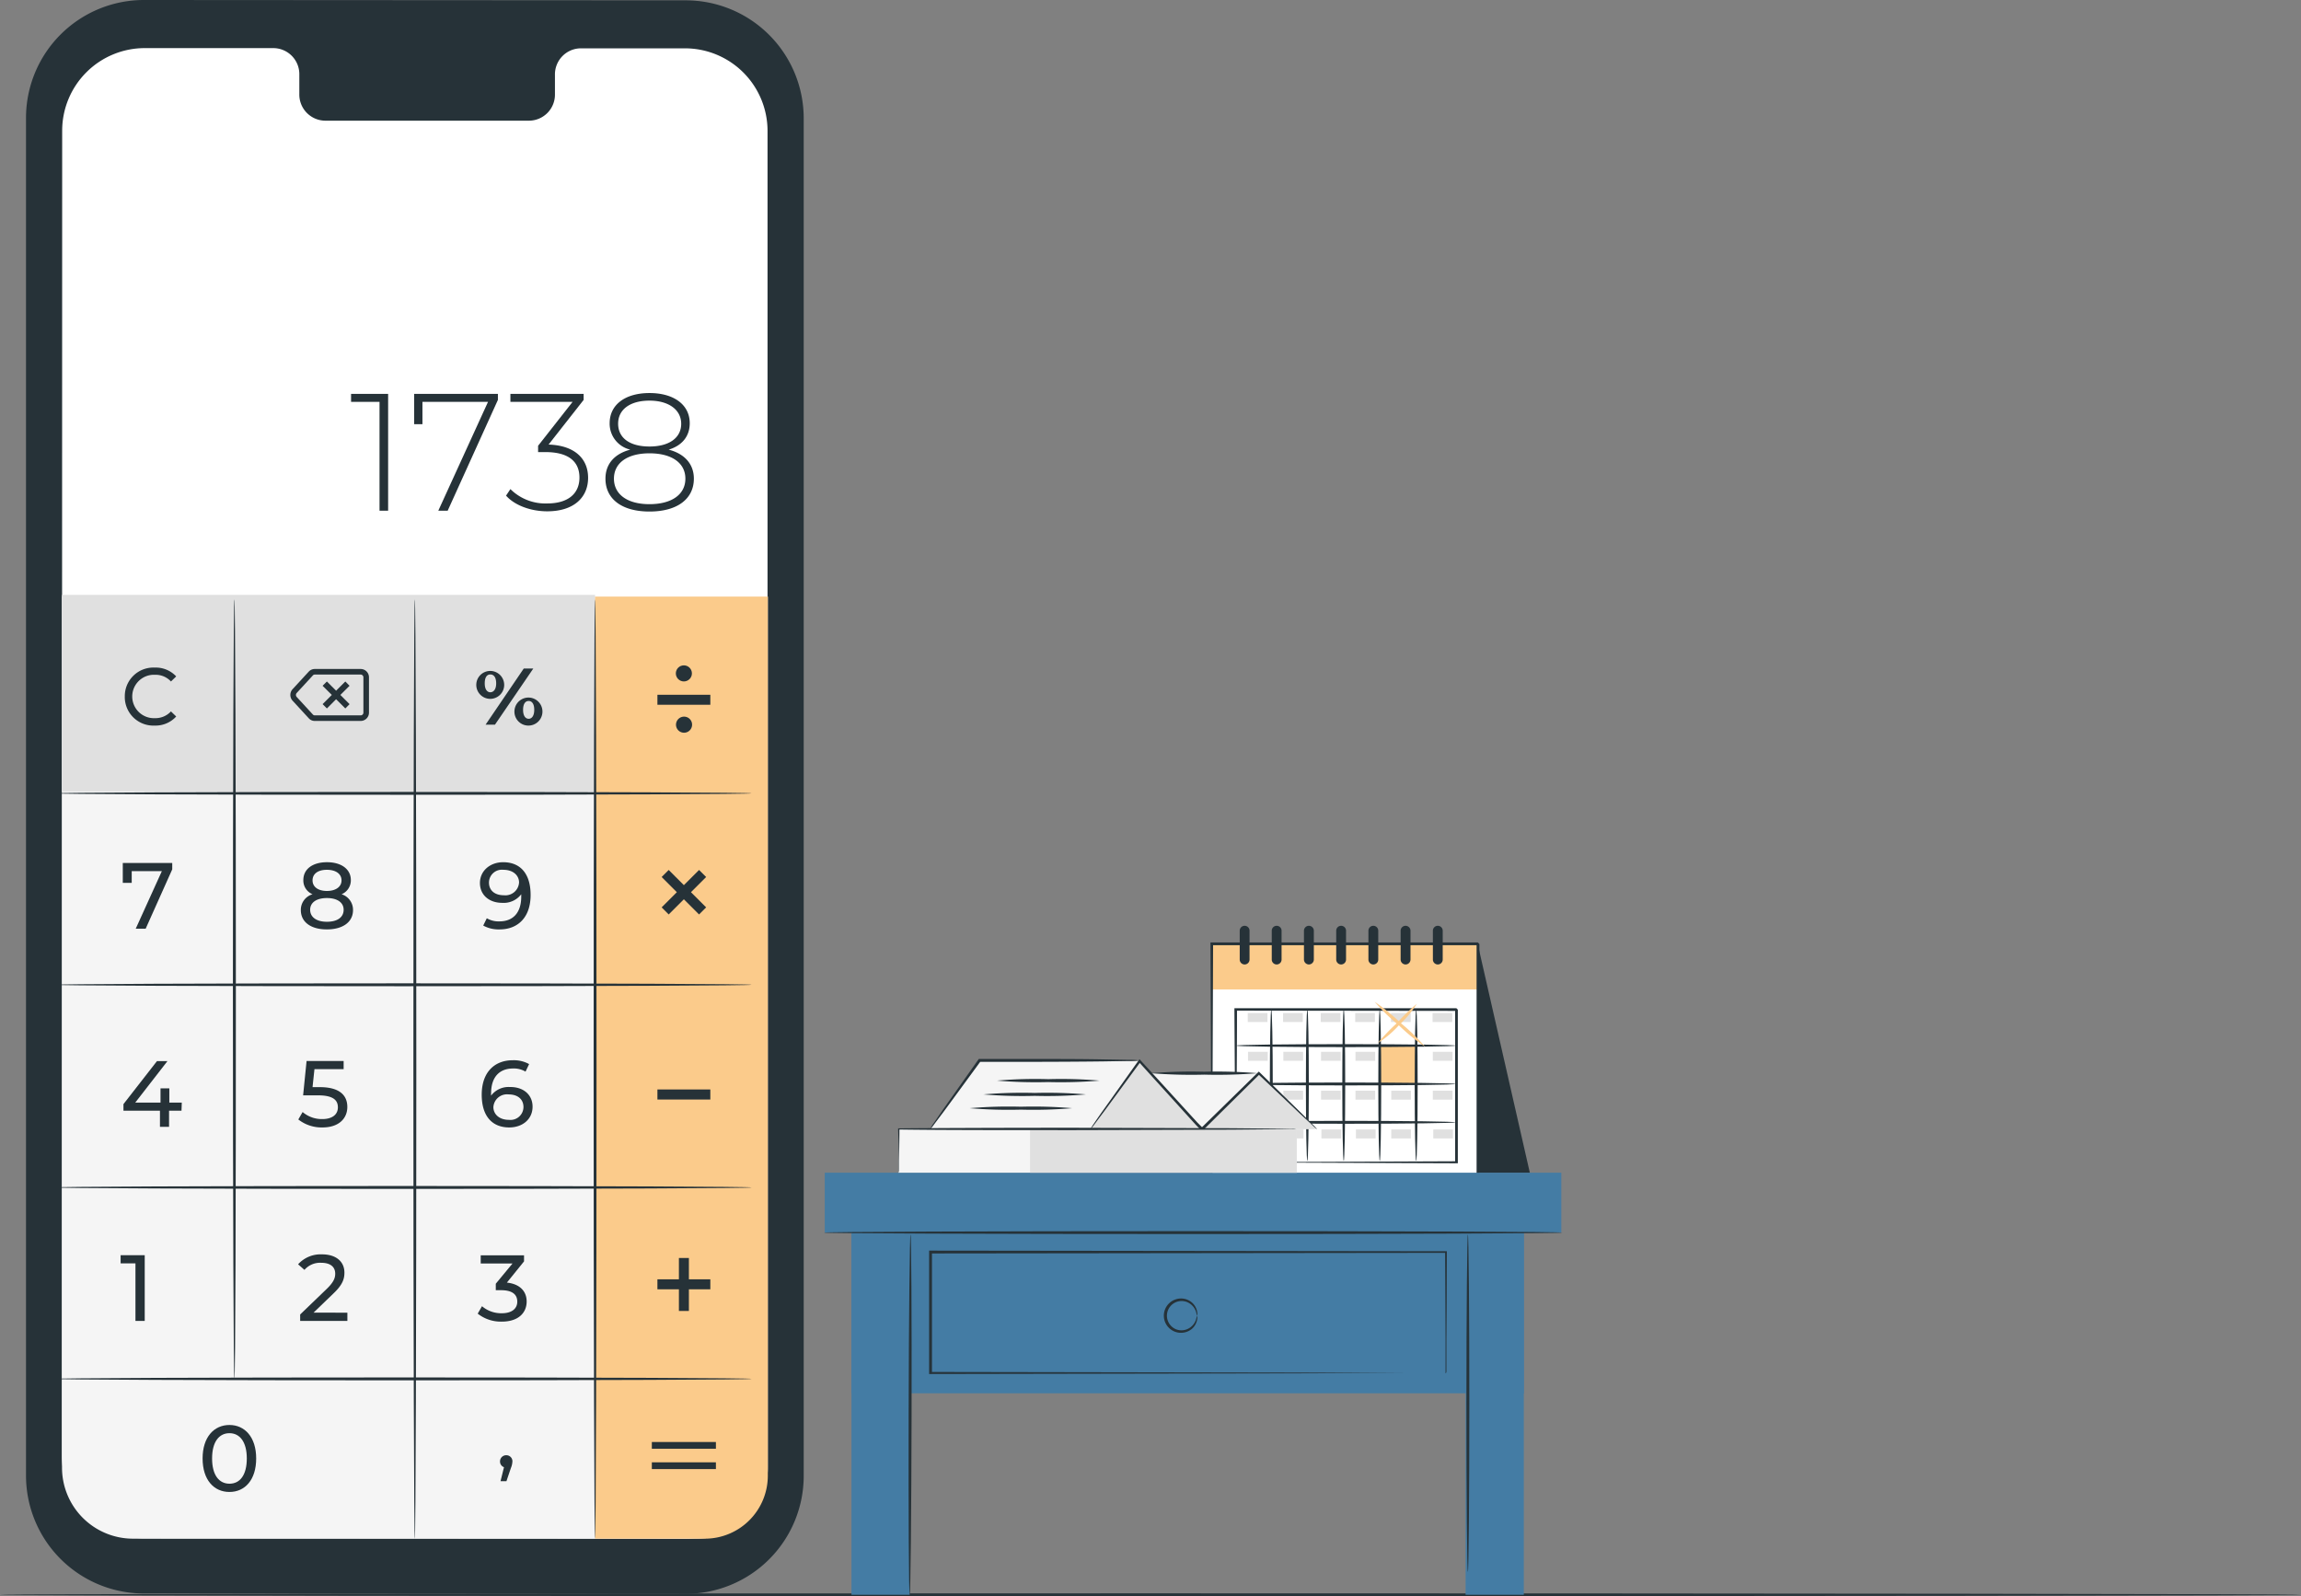 <?xml version="1.0" encoding="UTF-8"?> <svg xmlns="http://www.w3.org/2000/svg" viewBox="0 0 412.27 285.99"><rect x="0" y="0" width="412.27" height="285.99" fill="#808080" stroke="none"/> <defs> <style>.cls-1{fill:#263238;}.cls-2{fill:#fff;}.cls-3{fill:#f5f5f5;}.cls-4{fill:#e0e0e0;}.cls-5{fill:#fbcb8b;}.cls-6{fill:#447ca4;}</style> </defs> <g id="Слой_2" data-name="Слой 2"> <g id="Floor"> <path class="cls-1" d="M412.27,285.73c0,.14-92.29.26-206.12.26S0,285.87,0,285.73s92.28-.26,206.15-.26S412.27,285.59,412.27,285.73Z"></path> </g> <g id="Device"> <path class="cls-1" d="M122.8,285.56l-97-.06A21.13,21.13,0,0,1,4.66,264.36l0-243.23A21.13,21.13,0,0,1,25.85,0l97,.06A21.14,21.14,0,0,1,144,21.2L144,264.43A21.13,21.13,0,0,1,122.8,285.56Z"></path> <path class="cls-2" d="M122.77,8.66H104a4.67,4.67,0,0,0-4.57,4.77v3.41a4.67,4.67,0,0,1-4.57,4.78l-36.66,0a4.68,4.68,0,0,1-4.57-4.77V13.39A4.67,4.67,0,0,0,49,8.62H26A14.8,14.8,0,0,0,11.14,23.4l-.05,237.42a14.8,14.8,0,0,0,14.79,14.8l96.83.06a14.8,14.8,0,0,0,14.81-14.8l0-237.42A14.8,14.8,0,0,0,122.77,8.66Z"></path> <path class="cls-3" d="M11.09,106.89H137.57a0,0,0,0,1,0,0V262.95a12.73,12.73,0,0,1-12.73,12.73h-101a12.73,12.73,0,0,1-12.73-12.73V106.89A0,0,0,0,1,11.09,106.89Z"></path> <rect class="cls-4" x="11.09" y="106.58" width="95.53" height="35.25"></rect> <path class="cls-5" d="M126.3,275.68a11.28,11.28,0,0,0,11.27-11.27V106.89H106.62V275.68Z"></path> <path class="cls-1" d="M134.66,142.14c0,.14-28,.26-62.54.26s-62.55-.12-62.55-.26,28-.26,62.55-.26S134.66,142,134.66,142.14Z"></path> <path class="cls-1" d="M134.66,176.44c0,.14-28,.26-62.54.26s-62.55-.12-62.55-.26,28-.26,62.55-.26S134.66,176.29,134.66,176.44Z"></path> <path class="cls-1" d="M134.66,212.75c0,.14-28,.26-62.54.26s-62.55-.12-62.55-.26,28-.26,62.55-.26S134.66,212.61,134.66,212.75Z"></path> <path class="cls-1" d="M134.66,247.05c0,.14-28,.26-62.54.26s-62.55-.12-62.55-.26,28-.26,62.55-.26S134.66,246.9,134.66,247.05Z"></path> <path class="cls-1" d="M42,247.05c-.15,0-.27-31.27-.27-69.84s.12-69.84.27-69.84.26,31.27.26,69.84S42.18,247.05,42,247.05Z"></path> <path class="cls-1" d="M74.33,275.74c-.15,0-.26-37.69-.26-84.18s.11-84.19.26-84.19.26,37.69.26,84.19S74.47,275.74,74.33,275.74Z"></path> <path class="cls-1" d="M106.62,275.68c-.14,0-.26-37.68-.26-84.15s.12-84.16.26-84.16.26,37.67.26,84.16S106.76,275.68,106.62,275.68Z"></path> <path class="cls-1" d="M30.86,154.62v1.14L26.1,166.39H24.32L29,156.08H23.6v2.1H22v-3.56Z"></path> <path class="cls-1" d="M63.25,163.06c0,2.13-1.81,3.46-4.69,3.46s-4.66-1.33-4.66-3.46A2.91,2.91,0,0,1,56,160.22a2.66,2.66,0,0,1-1.65-2.54c0-2,1.7-3.2,4.24-3.2s4.27,1.23,4.27,3.2a2.69,2.69,0,0,1-1.66,2.54A2.92,2.92,0,0,1,63.25,163.06ZM61.57,163c0-1.3-1.14-2.1-3-2.1s-3,.8-3,2.1,1.11,2.15,3,2.15S61.57,164.34,61.57,163ZM56,157.74c0,1.16,1,1.89,2.57,1.89s2.62-.73,2.62-1.89-1-1.9-2.62-1.9S56,156.57,56,157.74Z"></path> <path class="cls-1" d="M95.07,160.35c0,4-2.27,6.17-5.56,6.17a5.7,5.7,0,0,1-2.93-.69l.64-1.31a4.16,4.16,0,0,0,2.27.56c2.39,0,3.9-1.5,3.9-4.44v-.42a3.94,3.94,0,0,1-3.4,1.54c-2.33,0-4-1.39-4-3.56s1.82-3.72,4.16-3.72C93.29,154.48,95.07,156.6,95.07,160.35ZM93,158.11c0-1.21-1-2.27-2.81-2.27a2.31,2.31,0,0,0-2.58,2.29c0,1.38,1,2.27,2.67,2.27A2.45,2.45,0,0,0,93,158.11Z"></path> <path class="cls-1" d="M85.35,122.44a2.5,2.5,0,1,1,2.5,2.77A2.5,2.5,0,0,1,85.35,122.44Zm3.55,0c0-1.08-.42-1.6-1.05-1.6s-1,.54-1,1.6.43,1.59,1,1.59S88.9,123.52,88.9,122.44Zm4.94-2.66h1.71l-6.87,10.06H87Zm-1.65,7.4A2.51,2.51,0,1,1,94.67,130,2.5,2.5,0,0,1,92.19,127.18Zm3.53,0c0-1.06-.41-1.59-1-1.59s-1,.51-1,1.59.43,1.6,1,1.6S95.72,128.25,95.72,127.18Z"></path> <path class="cls-1" d="M22.36,124.78a5.12,5.12,0,0,1,5.36-5.17,5,5,0,0,1,3.85,1.58l-.94.91a3.72,3.72,0,0,0-2.85-1.2,3.89,3.89,0,1,0,0,7.77,3.77,3.77,0,0,0,2.85-1.21l.94.91A5,5,0,0,1,27.71,130,5.12,5.12,0,0,1,22.36,124.78Z"></path> <path class="cls-1" d="M32.52,199H30.29v2.89H28.66V199H22.12v-1.18l6-7.7H30l-5.77,7.43h4.53V195h1.58v2.55h2.23Z"></path> <path class="cls-1" d="M62.23,198.33c0,2-1.45,3.67-4.46,3.67a6.76,6.76,0,0,1-4.32-1.43l.77-1.33a5.28,5.28,0,0,0,3.53,1.26c1.79,0,2.79-.82,2.79-2.1s-.84-2.15-3.56-2.15H54.31l.62-6.16h6.64v1.47H56.34L56,194.78h1.31C60.85,194.78,62.23,196.25,62.23,198.33Z"></path> <path class="cls-1" d="M95.42,198.28c0,2.27-1.83,3.72-4.17,3.72-3.16,0-4.94-2.12-4.94-5.87,0-4,2.27-6.17,5.57-6.17a5.64,5.64,0,0,1,2.92.69L94.16,192a4.09,4.09,0,0,0-2.25-.56c-2.39,0-3.92,1.5-3.92,4.44a3,3,0,0,0,0,.42,3.91,3.91,0,0,1,3.38-1.54C93.73,194.72,95.42,196.11,95.42,198.28Zm-1.63.07c0-1.38-1-2.27-2.69-2.27a2.44,2.44,0,0,0-2.7,2.28c0,1.22,1,2.28,2.79,2.28A2.33,2.33,0,0,0,93.79,198.35Z"></path> <path class="cls-1" d="M25.93,224.89v11.77H24.27V226.35H21.61v-1.46Z"></path> <path class="cls-1" d="M62.24,235.19v1.47H53.78v-1.15l4.8-4.62c1.24-1.21,1.48-1.95,1.48-2.69,0-1.21-.86-1.95-2.51-1.95a3.7,3.7,0,0,0-3,1.27l-1.14-1a5.44,5.44,0,0,1,4.3-1.78c2.46,0,4,1.26,4,3.28,0,1.14-.34,2.17-1.94,3.7l-3.59,3.46Z"></path> <path class="cls-1" d="M94.36,233.19c0,2-1.46,3.6-4.45,3.6a6.68,6.68,0,0,1-4.32-1.43l.77-1.33a5.3,5.3,0,0,0,3.55,1.26c1.76,0,2.77-.8,2.77-2.08s-.89-2.05-2.91-2.05h-.94V230l3-3.63H86.13v-1.46h7.76V226l-3.07,3.8C93.17,230.05,94.36,231.38,94.36,233.19Z"></path> <path class="cls-1" d="M36.3,261.31c0-3.84,2.05-6,4.81-6s4.79,2.18,4.79,6-2,6-4.79,6S36.3,265.14,36.3,261.31Zm7.92,0c0-3-1.27-4.53-3.11-4.53S38,258.3,38,261.31s1.27,4.52,3.12,4.52S44.22,264.32,44.22,261.31Z"></path> <path class="cls-1" d="M91.81,261.83a3.53,3.53,0,0,1-.28,1.21l-.79,2.34H89.68l.62-2.51a1.06,1.06,0,0,1-.71-1,1.1,1.1,0,0,1,1.13-1.14A1.08,1.08,0,0,1,91.81,261.83Z"></path> <rect class="cls-1" x="116.79" y="258.36" width="11.48" height="1.21"></rect> <rect class="cls-1" x="116.79" y="262" width="11.48" height="1.21"></rect> <rect class="cls-1" x="118.23" y="229.68" width="8.6" height="0.9"></rect> <path class="cls-1" d="M127.27,231h-9.48v-1.79h9.48Zm-8.59-.88,7.71,0Z"></path> <rect class="cls-1" x="118.23" y="229.68" width="8.6" height="0.9" transform="translate(-107.6 352.67) rotate(-90)"></rect> <path class="cls-1" d="M123.43,234.88h-1.79v-9.49h1.79Zm-.91-.89h0l0-7.71Z"></path> <polygon class="cls-1" points="126.52 157.13 125.25 155.87 122.53 158.59 119.81 155.87 118.55 157.13 121.27 159.85 118.55 162.57 119.81 163.84 122.53 161.12 125.25 163.84 126.52 162.57 123.8 159.85 126.52 157.13"></polygon> <rect class="cls-1" x="118.23" y="195.64" width="8.6" height="0.9"></rect> <path class="cls-1" d="M127.27,197h-9.48V195.2h9.48Zm-8.59-.88,7.71,0Z"></path> <rect class="cls-1" x="118.23" y="124.92" width="8.6" height="0.9"></rect> <path class="cls-1" d="M127.27,126.27h-9.48v-1.79h9.48Zm-8.59-.88,7.71,0Z"></path> <circle class="cls-1" cx="122.53" cy="120.65" r="1.44"></circle> <path class="cls-1" d="M124,129.84a1.44,1.44,0,1,1-1.44-1.44A1.43,1.43,0,0,1,124,129.84Z"></path> <polygon class="cls-1" points="62.63 122.87 61.87 122.1 60.22 123.75 58.57 122.1 57.8 122.87 59.45 124.51 57.8 126.16 58.57 126.93 60.22 125.28 61.87 126.93 62.63 126.16 60.98 124.51 62.63 122.87"></polygon> <path class="cls-1" d="M64.64,129.17H56.39a1.44,1.44,0,0,1-1.07-.48l-2.9-3.15a1.53,1.53,0,0,1,0-2.06l2.9-3.15a1.47,1.47,0,0,1,1.07-.47h8.25a1.49,1.49,0,0,1,1.47,1.5v6.3A1.49,1.49,0,0,1,64.64,129.17Zm-8.25-8.31a.43.43,0,0,0-.33.15l-2.9,3.15a.53.53,0,0,0,0,.71l2.9,3.15a.46.46,0,0,0,.33.15h8.25a.49.49,0,0,0,.47-.51v-6.3a.49.49,0,0,0-.47-.5Z"></path> <path class="cls-1" d="M69.54,70.57V91.5H68V72H62.9V70.57Z"></path> <path class="cls-1" d="M89.21,70.57v1.08l-9,19.85H78.53L87.44,72H75.69v4H74.2V70.57Z"></path> <path class="cls-1" d="M105.37,85.61c0,3.47-2.51,6-7.32,6-3.08,0-5.92-1.14-7.38-2.81l.78-1.17a8.88,8.88,0,0,0,6.6,2.57c3.77,0,5.77-1.79,5.77-4.63S101.91,81,97.72,81H96.41V79.87L102.59,72H91.45V70.57h13.12v1.08l-6.28,8C103,79.81,105.37,82.2,105.37,85.61Z"></path> <path class="cls-1" d="M124.32,85.76c0,3.65-3,5.89-7.95,5.89s-7.89-2.24-7.89-5.89c0-2.63,1.61-4.45,4.45-5.2a4.78,4.78,0,0,1-3.7-4.73c0-3.34,2.81-5.41,7.14-5.41s7.21,2.07,7.21,5.41c0,2.31-1.35,4-3.77,4.73C122.68,81.31,124.32,83.16,124.32,85.76Zm-1.52,0c0-2.78-2.39-4.54-6.43-4.54S110,83,110,85.76s2.33,4.57,6.36,4.57S122.8,88.57,122.8,85.76ZM116.37,80c3.56,0,5.68-1.58,5.68-4.07s-2.21-4.15-5.68-4.15-5.62,1.58-5.62,4.13S112.82,80,116.37,80Z"></path> </g> <g id="Table"> <polygon class="cls-1" points="264.75 169.08 264.75 169.17 264.75 210.11 274.1 210.11 264.75 169.08"></polygon> <rect class="cls-2" x="217.06" y="169.08" width="47.69" height="42.53"></rect> <rect class="cls-5" x="247.21" y="187.34" width="6.52" height="6.87"></rect> <path class="cls-1" d="M221.34,208.11s0-.16,0-.47,0-.82,0-1.42c0-1.28,0-3.12-.06-5.46,0-4.78-.06-11.61-.11-19.91v-.21h.21l39.56,0,.26.26h0v7.19c0,2.36,0,4.69,0,7,0,4.57,0,8.95,0,13.09v.24h-.24l-28.61-.11-8.1-.07-2.13,0h-.72l.21,0h.56l2.18,0,8.16-.06,28.45-.12-.24.24c0-4.14,0-8.52,0-13.09V180.86h0l.26.26-39.56-.05.21-.21c0,8.24-.08,15-.11,19.78,0,2.36,0,4.21-.05,5.51,0,.61,0,1.1,0,1.45A3.87,3.87,0,0,1,221.34,208.11Z"></path> <rect class="cls-5" x="217.06" y="169.08" width="47.69" height="8.2"></rect> <path class="cls-1" d="M217.06,211.62s0-.25,0-.76,0-1.28,0-2.24c0-2,0-4.91-.06-8.6,0-7.47-.07-18.13-.12-30.94v-.22h.23l47.68,0,.27.27h0v11.4c0,3.73,0,7.39,0,11,0,7.14,0,13.91,0,20.16v.23h-.23l-34.6-.12-9.7-.06-2.54,0h-.85l.23,0H218l2.59,0,9.74-.06,34.46-.11-.23.23c0-6.25,0-13,0-20.16,0-3.57,0-7.23,0-11V169.1h0l.25.25-47.68,0,.22-.22c-.05,12.76-.09,23.36-.12,30.8,0,3.71,0,6.63,0,8.65,0,1,0,1.74,0,2.29S217.06,211.62,217.06,211.62Z"></path> <path class="cls-1" d="M260.78,187.34c0,.15-8.8.27-19.65.27s-19.66-.12-19.66-.27,8.8-.26,19.66-.26S260.78,187.2,260.78,187.34Z"></path> <path class="cls-1" d="M260.78,194.21c0,.15-8.8.26-19.65.26s-19.66-.11-19.66-.26,8.8-.26,19.66-.26S260.78,194.07,260.78,194.21Z"></path> <path class="cls-1" d="M260.78,201.08c0,.14-8.8.26-19.65.26s-19.66-.12-19.66-.26,8.8-.26,19.66-.26S260.78,200.94,260.78,201.08Z"></path> <path class="cls-1" d="M227.78,208c-.14,0-.26-6.07-.26-13.56s.12-13.56.26-13.56.26,6.07.26,13.56S227.93,208,227.78,208Z"></path> <path class="cls-1" d="M234.24,208c-.15,0-.26-6.07-.26-13.56s.11-13.56.26-13.56.26,6.07.26,13.56S234.38,208,234.24,208Z"></path> <path class="cls-1" d="M240.76,208c-.15,0-.26-6.07-.26-13.56s.11-13.56.26-13.56.26,6.07.26,13.56S240.9,208,240.76,208Z"></path> <path class="cls-1" d="M247.21,208c-.14,0-.26-6.07-.26-13.56s.12-13.56.26-13.56.26,6.07.26,13.56S247.36,208,247.21,208Z"></path> <path class="cls-1" d="M253.74,208c-.15,0-.27-6.07-.27-13.56s.12-13.56.27-13.56.26,6.07.26,13.56S253.88,208,253.74,208Z"></path> <rect class="cls-4" x="256.67" y="181.5" width="3.53" height="1.61"></rect> <rect class="cls-4" x="256.72" y="188.45" width="3.53" height="1.61"></rect> <rect class="cls-4" x="256.72" y="195.41" width="3.53" height="1.61"></rect> <rect class="cls-4" x="256.8" y="202.36" width="3.53" height="1.61"></rect> <rect class="cls-4" x="242.81" y="181.5" width="3.53" height="1.61"></rect> <rect class="cls-4" x="242.86" y="188.45" width="3.53" height="1.61"></rect> <rect class="cls-4" x="242.86" y="195.41" width="3.53" height="1.61"></rect> <rect class="cls-4" x="242.94" y="202.36" width="3.53" height="1.61"></rect> <rect class="cls-4" x="229.89" y="181.5" width="3.53" height="1.61"></rect> <rect class="cls-4" x="229.94" y="188.45" width="3.53" height="1.61"></rect> <rect class="cls-4" x="229.94" y="195.41" width="3.53" height="1.61"></rect> <rect class="cls-4" x="230.02" y="202.36" width="3.53" height="1.61"></rect> <rect class="cls-4" x="236.64" y="181.5" width="3.53" height="1.61"></rect> <rect class="cls-4" x="236.69" y="188.45" width="3.53" height="1.61"></rect> <rect class="cls-4" x="236.69" y="195.41" width="3.53" height="1.61"></rect> <rect class="cls-4" x="236.76" y="202.36" width="3.53" height="1.61"></rect> <rect class="cls-4" x="223.56" y="181.5" width="3.53" height="1.61"></rect> <rect class="cls-4" x="223.61" y="188.45" width="3.53" height="1.61"></rect> <rect class="cls-4" x="223.61" y="195.41" width="3.53" height="1.61"></rect> <rect class="cls-4" x="223.69" y="202.36" width="3.53" height="1.61"></rect> <rect class="cls-4" x="249.22" y="181.5" width="3.53" height="1.61"></rect> <rect class="cls-4" x="249.27" y="195.41" width="3.53" height="1.61"></rect> <rect class="cls-4" x="249.27" y="202.36" width="3.53" height="1.61"></rect> <path class="cls-5" d="M246.86,186.89a36.21,36.21,0,0,1,3.43-3.59,33.2,33.2,0,0,1,3.56-3.45,18.34,18.34,0,0,1-3.19,3.82A18.07,18.07,0,0,1,246.86,186.89Z"></path> <path class="cls-5" d="M255.32,187.53a34.72,34.72,0,0,1-4.69-3.83,34.7,34.7,0,0,1-4.34-4.22,35.21,35.21,0,0,1,4.69,3.83A35.5,35.5,0,0,1,255.32,187.53Z"></path> <path class="cls-1" d="M223,172.8h0a.88.88,0,0,1-.88-.88v-5.17a.88.88,0,0,1,.88-.88h0a.88.88,0,0,1,.88.88v5.17A.88.88,0,0,1,223,172.8Z"></path> <path class="cls-1" d="M228.74,172.8h0a.88.88,0,0,1-.88-.88v-5.17a.88.88,0,0,1,.88-.88h0a.88.88,0,0,1,.88.88v5.17A.88.88,0,0,1,228.74,172.8Z"></path> <path class="cls-1" d="M234.51,172.8h0a.89.89,0,0,1-.88-.88v-5.17a.89.89,0,0,1,.88-.88h0a.89.89,0,0,1,.89.88v5.17A.89.89,0,0,1,234.51,172.8Z"></path> <path class="cls-1" d="M240.29,172.8h0a.88.88,0,0,1-.88-.88v-5.17a.88.88,0,0,1,.88-.88h0a.88.88,0,0,1,.88.88v5.17A.88.88,0,0,1,240.29,172.8Z"></path> <path class="cls-1" d="M246.06,172.8h0a.88.88,0,0,1-.88-.88v-5.17a.88.88,0,0,1,.88-.88h0a.88.88,0,0,1,.88.88v5.17A.88.88,0,0,1,246.06,172.8Z"></path> <path class="cls-1" d="M251.84,172.8h0a.89.89,0,0,1-.89-.88v-5.17a.89.89,0,0,1,.89-.88h0a.89.89,0,0,1,.88.88v5.17A.89.89,0,0,1,251.84,172.8Z"></path> <path class="cls-1" d="M257.61,172.8h0a.88.88,0,0,1-.88-.88v-5.17a.88.88,0,0,1,.88-.88h0a.88.88,0,0,1,.88.88v5.17A.88.88,0,0,1,257.61,172.8Z"></path> <rect class="cls-6" x="147.77" y="210.11" width="131.97" height="10.73"></rect> <rect class="cls-6" x="152.56" y="218.25" width="120.47" height="31.38"></rect> <rect class="cls-6" x="152.56" y="217.29" width="10.43" height="68.44"></rect> <rect class="cls-6" x="262.59" y="217.29" width="10.43" height="68.44"></rect> <path class="cls-1" d="M279.9,220.84c0,.14-29.61.26-66.14.26s-66.14-.12-66.14-.26,29.6-.26,66.14-.26S279.9,220.69,279.9,220.84Z"></path> <path class="cls-1" d="M163.14,221.17c.14,0,.23,14.46.19,32.28s-.19,32.28-.34,32.28-.23-14.45-.19-32.28S163,221.17,163.14,221.17Z"></path> <path class="cls-1" d="M263,221.17c.14,0,.26,13.54.26,30.24s-.12,30.23-.26,30.23-.26-13.53-.26-30.23S262.87,221.17,263,221.17Z"></path> <path class="cls-1" d="M259,246.07s0-.13,0-.38,0-.64,0-1.11c0-1,0-2.42,0-4.26,0-3.73-.05-9.14-.08-16l.15.15-92.35.11h0l.26-.26c0,7.45,0,14.73,0,21.74l-.25-.25,65.82.11,19.44.07,5.25,0h1.36l.48,0-.44,0h-1.34l-5.19,0-19.38.07-66,.12h-.26V224.07h.26l92.35.11h.15v.15c0,6.88-.06,12.33-.08,16.08,0,1.83,0,3.25,0,4.23,0,.46,0,.82,0,1.08S259,246.07,259,246.07Z"></path> <path class="cls-1" d="M214.49,235.72a6.9,6.9,0,0,1-.19-.67,2.82,2.82,0,0,0-1.05-1.45,2.63,2.63,0,1,0-2.5,4.58,2.68,2.68,0,0,0,2.5-.34,2.78,2.78,0,0,0,1.05-1.45,6.9,6.9,0,0,1,.19-.67s.09.26,0,.72a2.88,2.88,0,0,1-1,1.7,3.07,3.07,0,1,1-2.89-5.32,3,3,0,0,1,2.89.49,2.86,2.86,0,0,1,1,1.69C214.58,235.47,214.52,235.72,214.49,235.72Z"></path> <polygon class="cls-4" points="225.55 192.28 235.99 202.32 215.36 202.32 225.55 192.28"></polygon> <polygon class="cls-3" points="215.36 202.32 225.55 192.28 205.37 192.28 215.36 202.32"></polygon> <polygon class="cls-3" points="166.64 202.32 175.53 190.08 204.22 190.08 195.38 202.32 166.64 202.32"></polygon> <polygon class="cls-4" points="204.22 190.08 215.36 202.32 195.38 202.32 204.22 190.08"></polygon> <path class="cls-1" d="M236,202.32a5.36,5.36,0,0,1-.8-.67l-2.16-2c-1.88-1.79-4.5-4.26-7.63-7.22h.31L215.54,202.5l-.19.2-.18-.21-1-1.05-10.16-11.21.35,0c-2.65,3.61-4.87,6.64-6.48,8.82l-1.84,2.45a7.23,7.23,0,0,1-.7.84,10.38,10.38,0,0,1,.58-.92c.44-.63,1-1.48,1.75-2.52L204,190l.16-.22.19.2c3,3.26,6.47,7.08,10.2,11.16l1,1h-.37l10.21-10,.16-.15.15.15,7.51,7.35,2.08,2.08A7.1,7.1,0,0,1,236,202.32Z"></path> <path class="cls-1" d="M166.64,202.32a4.77,4.77,0,0,1,.59-1l1.78-2.59,6.29-8.9.07-.1h6.79c6,0,11.49,0,15.44.08l4.68.08a10.23,10.23,0,0,1,1.72.1,10.23,10.23,0,0,1-1.72.1l-4.68.08c-3.95.05-9.41.08-15.44.08H175.5l.2-.11c-2.57,3.51-4.79,6.55-6.44,8.79l-1.89,2.51A5.85,5.85,0,0,1,166.64,202.32Z"></path> <path class="cls-1" d="M225.31,192.28a89,89,0,0,1-9.55.26,89.1,89.1,0,0,1-9.55-.26,89.1,89.1,0,0,1,9.55-.26A89,89,0,0,1,225.31,192.28Z"></path> <path class="cls-1" d="M192.1,198.55a82.29,82.29,0,0,1-9.18.26,82.4,82.4,0,0,1-9.19-.26,82.4,82.4,0,0,1,9.19-.26A82.29,82.29,0,0,1,192.1,198.55Z"></path> <path class="cls-1" d="M194.57,196.08a82.29,82.29,0,0,1-9.18.26,82.4,82.4,0,0,1-9.19-.26,82.4,82.4,0,0,1,9.19-.26A82.29,82.29,0,0,1,194.57,196.08Z"></path> <path class="cls-1" d="M197,193.61a82.29,82.29,0,0,1-9.18.26,82.4,82.4,0,0,1-9.19-.26,79.6,79.6,0,0,1,9.19-.26A79.49,79.49,0,0,1,197,193.61Z"></path> <rect class="cls-3" x="160.96" y="202.32" width="71.38" height="7.79"></rect> <rect class="cls-4" x="184.56" y="202.32" width="47.79" height="7.79"></rect> <path class="cls-1" d="M161,210.11a1.93,1.93,0,0,1,0-.52c0-.39,0-.9,0-1.53,0-1.38,0-3.32-.08-5.74v-.15H161c7.1-.07,18.66-.11,31.7-.11l27.93.08,8.46.08,2.3.05a3.93,3.93,0,0,1,.81,0,3.93,3.93,0,0,1-.81.05l-2.3,0-8.46.08-27.93.08c-13,0-24.6,0-31.7-.11l.15-.15c0,2.42-.05,4.36-.07,5.74,0,.63,0,1.14,0,1.53A2.66,2.66,0,0,1,161,210.11Z"></path> </g> </g> </svg> 